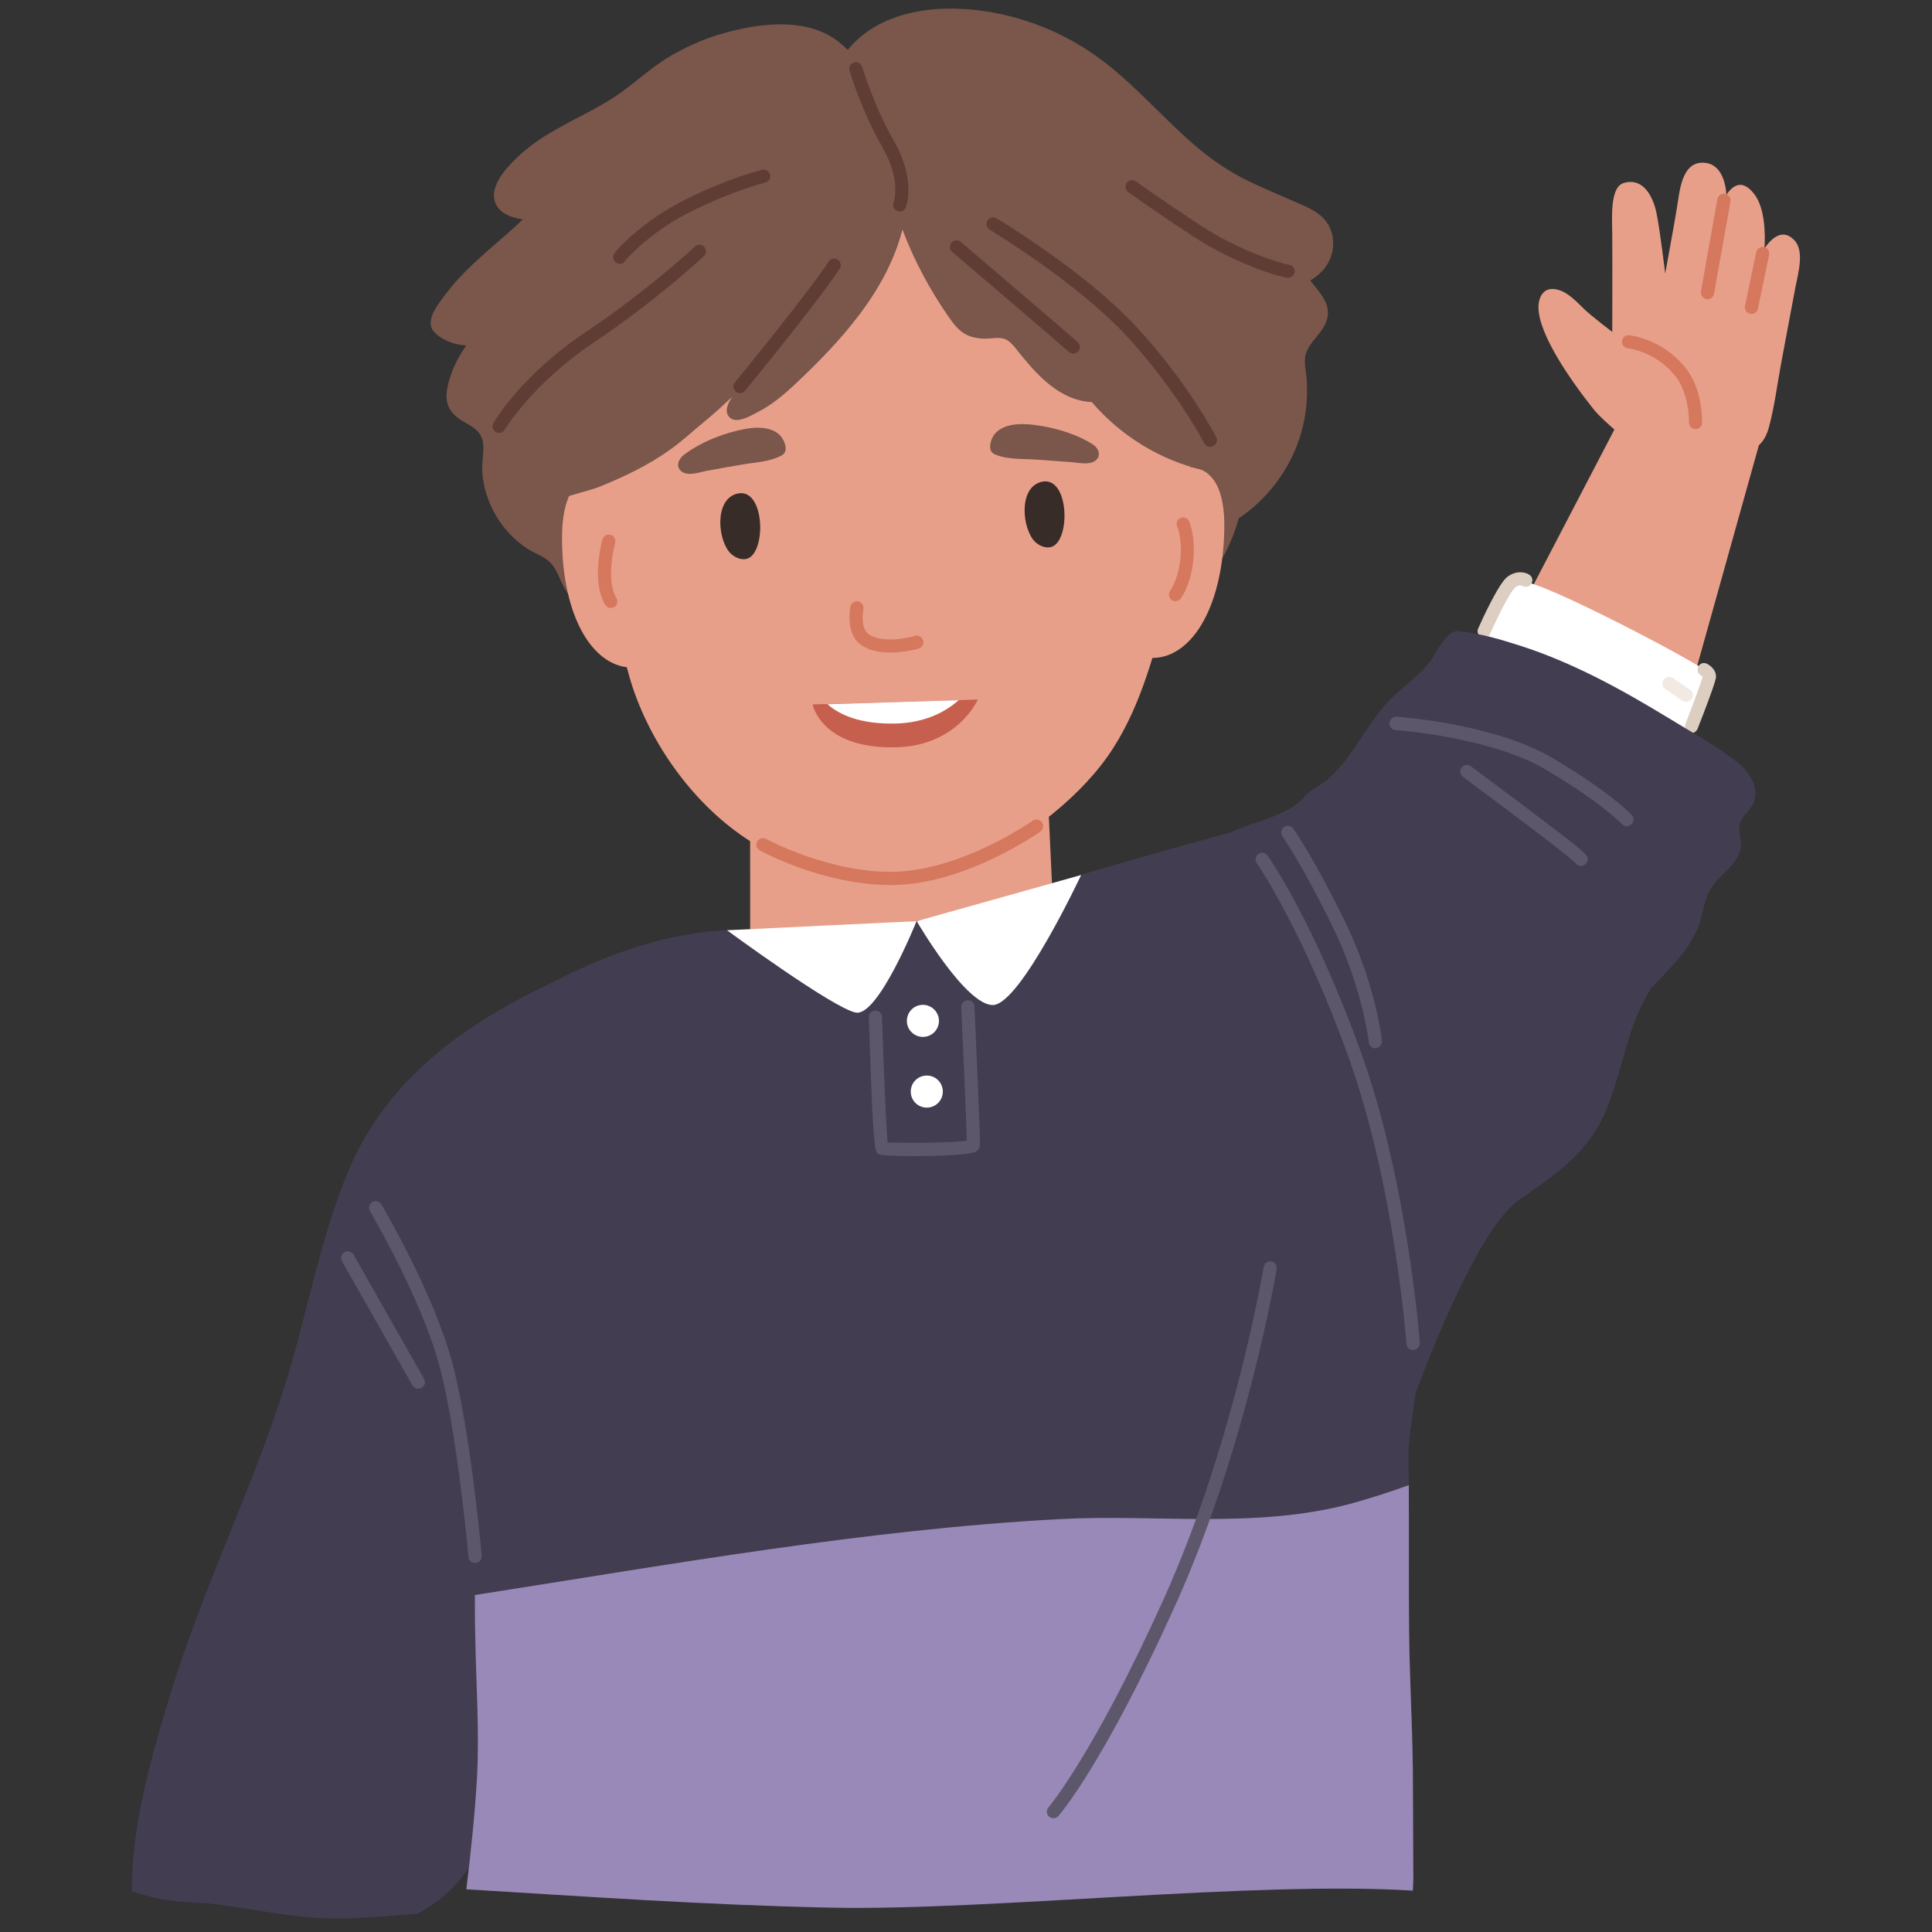 <?xml version="1.0" encoding="UTF-8"?> <!-- Generator: Adobe Illustrator 22.0.1, SVG Export Plug-In . SVG Version: 6.00 Build 0) --> <svg xmlns="http://www.w3.org/2000/svg" xmlns:xlink="http://www.w3.org/1999/xlink" id="Слой_1" x="0px" y="0px" viewBox="0 0 1000 1000" style="enable-background:new 0 0 1000 1000;" xml:space="preserve"><rect x="0" y="0" width="1000" height="1000" fill="#333333" stroke="none"/> <style type="text/css"> .st0{fill:#E89F89;} .st1{fill:#D6785E;} .st2{fill:#FFFFFF;} .st3{fill:#F1E9E2;} .st4{fill:#DCCFC1;} .st5{fill:#7A564B;} .st6{fill:#372C28;} .st7{fill:#C65F4D;} .st8{fill:#433D52;} .st9{fill:#9989B8;} .st10{fill:#603D34;} .st11{fill:#5C576A;} </style> <g> <path class="st0" d="M768.2,351.7l94,51.1L910.8,229c0,0-22,1.8-28-1.1c-12.3-6.1-44-11.7-44-11.7L768.2,351.7z"></path> <g> <path class="st0" d="M800,150.5c-2.8,1.8-3.7,5.5-3.7,8.6c0.1,14.2,16.9,38.1,28.6,52.8c5.1,6.4,21.8,19.7,21.8,19.7 s19.2-4.5,30-1.6c8.5,2.3,18.7,6.5,27.6,3.8c6.2-1.9,9.5-6.2,11.2-12.3c3-11,4.4-22.7,6.5-33.9c2.4-13,4.9-25.9,7.3-38.9 c1.2-6.5,4.9-18.6-0.5-24.3c-5.7-6.1-11.4-1.9-15.5,4.2c0.5-8.5,0.1-21.4-5.5-28.4c-5.7-7.2-10.5-4.9-14.2,0.6 c-0.6-8-3.6-16.7-12.5-16.6c-11,0.1-11.8,15.7-13.2,23.8c-1.7,10.3-6,33.6-6,33.6s-2.6-22-4.5-31.3c-1.6-7.9-6.5-18.6-16.9-15.6 c-7.5,2.2-6,18.8-6,26.8c0.1,15.9,0,50.3,0,50.3s-10.8-8.2-14.4-11.7c-2.8-2.7-5.5-5.6-8.8-7.8c-0.8-0.6-1.8-1.1-2.8-1.6 C805.7,149.6,802.6,148.9,800,150.5z"></path> <g> <path class="st1" d="M877.6,222.1c0,0-0.1,0-0.1,0c-1.9-0.1-3.4-1.7-3.3-3.6c0-0.1,0.4-14.9-7.5-24.4 c-10.2-12.3-23.9-13.8-24.1-13.8c-1.9-0.2-3.3-1.9-3.1-3.7c0.2-1.9,1.8-3.3,3.7-3.1c0.7,0.1,16.6,1.7,28.7,16.2 c9.7,11.6,9.1,28.4,9.1,29.1C881,220.7,879.4,222.1,877.6,222.1z"></path> </g> <g> <path class="st1" d="M883.8,154.9c-0.2,0-0.4,0-0.6-0.1c-1.9-0.3-3.1-2.1-2.8-4l8.5-47.7c0.3-1.9,2.1-3.1,4-2.8 c1.9,0.3,3.1,2.1,2.8,4l-8.5,47.7C886.9,153.7,885.4,154.9,883.8,154.9z"></path> </g> <g> <path class="st1" d="M906.5,162.5c-0.2,0-0.5,0-0.7-0.1c-1.9-0.4-3-2.2-2.6-4.1l5.8-27.8c0.4-1.9,2.2-3,4.1-2.6 c1.9,0.4,3,2.2,2.6,4.1l-5.8,27.8C909.5,161.4,908.1,162.5,906.5,162.5z"></path> </g> </g> <path class="st2" d="M768.2,333.3c0,0,11.5-30.8,20.4-32c8.9-1.1,91.9,42.6,94.9,46.4c3,3.8-13.3,40.3-13.3,40.3L768.2,333.3z"></path> <g> <path class="st3" d="M872.7,363.3c-0.7,0-1.3-0.2-1.9-0.6l-8.8-6c-1.6-1.1-2-3.2-0.9-4.8c1.1-1.6,3.2-2,4.8-0.9l8.8,6 c1.6,1.1,2,3.2,0.9,4.8C874.9,362.7,873.8,363.3,872.7,363.3z"></path> </g> <g> <path class="st4" d="M768.2,330.1c-0.5,0-0.9-0.1-1.4-0.3c-1.7-0.8-2.5-2.8-1.7-4.5c2.4-5.4,10.7-23.5,15.2-26.8 c4.8-3.5,9.4-2.3,11.3-1c1.6,1,2,3.1,1,4.7c-1,1.6-3.1,2-4.7,1c-0.1-0.1-1.5-0.7-3.6,0.8c-2.1,1.5-8.4,13.7-13,24 C770.8,329.4,769.5,330.1,768.2,330.1z"></path> </g> <g> <path class="st4" d="M875.4,379.5c-0.4,0-0.8-0.1-1.2-0.2c-1.8-0.7-2.6-2.7-1.9-4.4c4-10.2,8.2-21.7,9-24.6 c-0.2-0.2-0.6-0.5-0.9-0.7c-1.6-0.9-2.3-3-1.4-4.6c0.9-1.7,2.9-2.3,4.6-1.4c0.8,0.4,4.6,2.6,4.6,6.6c0,0.7,0,2.7-9.6,27.2 C878,378.6,876.7,379.5,875.4,379.5z M881.3,350.4L881.3,350.4L881.3,350.4z"></path> </g> <path class="st5" d="M688.2,134.6c3.7-8.1,1.9-17.9-5.2-23.5c-4.5-3.5-10.2-5.5-15.4-7.8c-6.7-3-13.4-5.8-20-8.9 c-11.7-5.5-22-12.7-31.6-21.3c-17.4-15.4-32.6-33.6-52.1-46.5c-20.2-13.4-44.2-21.3-68.5-22.1c-20.7-0.7-43.2,4.7-56.6,21.3 c-3.2-3.2-6.8-6-10.9-8.1c-16.3-8.4-38.2-5-55.1,0c-9.4,2.8-18.5,6.9-27,12c-8.8,5.4-16.3,12.4-24.7,18.4 c-16.6,11.7-36.6,18-51.7,31.8c-5.5,5-14.4,13.9-13.7,22.1c0.7,7.7,8,10.5,14.9,11.6c-13.3,12.7-28.5,23.5-39.6,38.2 c-3,4-8,9.9-8.1,15.3c-0.1,4.1,3.4,6.6,6.7,8.4c3.6,2,7.6,3.1,11.7,3.3c-5,7.3-8.8,15.1-10,23.6c-1.1,7.7,2.5,12.3,8.9,16 c4.4,2.6,8.7,4.7,9.7,10.2c0.9,4.9-0.6,10.2-0.3,15.2c0.9,16,9.8,31.3,23.2,40.1c3.6,2.4,8,3.7,11.3,6.6c4,3.5,5.5,9.4,8.1,13.9 c1.6,2.8,3.5,5.4,5.5,8c0.9,3.8,2.5,7.4,5.2,10.4c3.8,4.2,8.7,6.1,13.9,6.7c12.8,8.1,29.8,13.9,43.2,7.6c1.3-0.6,0.2-2.6-1.2-2 c-11.3,5.3-25.5,1.2-37.2-5.4c4.2-0.1,8.5-0.8,12.4-1.8c16-3.9,31.3-7.3,47.8-6.7c16.4,0.6,31.6,5.1,47.2,9.7 c14.5,4.3,28.8,6.6,44,5.5c15-1.1,29.6-4.9,44.1-8.3c15.8-3.7,31.4-6.5,47.6-6.1c13.1,0.3,25.9,0.7,38.1-4.8 c20.5-9.2,32.5-28.1,38.4-48.9c19.9-13.5,33.2-35.3,35.1-59.9c0.3-4.2,0.3-8.4,0-12.6c-0.4-4.4-1.7-9-0.2-13.2 c2.1-5.9,7.8-9.8,10.2-15.6c3.6-8.9-2.9-15.2-8.1-21.8C682.3,142.7,686.1,139.3,688.2,134.6z M302.6,318c1.8,1.9,3.7,3.7,5.8,5.4 c0.9,0.7,1.8,1.4,2.8,2.2C307.1,323.9,304.4,321.3,302.6,318z"></path> <path class="st0" d="M298.4,560.5c51.7-25.4,89.9-64.5,89.9-64.5l-0.1-177l149.8-0.1l8.2,174.4l146.7,39.6c0,0-73.9,76.7-87.4,80.1 c-40.1,10.1-81.1,17.7-121.7,25.4c-36.6,6.9-74,7.1-111.5,4.9c-5.6,12.3-14.9,23.3-26,30.8c-18.1,12.1-29.6,16.8-49.1,21.4 L298.4,560.5z"></path> <path class="st0" d="M325.7,350c8.9,31.5,31.3,64.8,60.9,84.3c31.7,21,74.6,28.4,111.9,14.3c28.2-10.7,58.4-33.8,74.8-57.1 c16.4-23.3,23.4-51.1,30.8-77.6c14.2-50.6,14.5-85.1,8.7-136.5c-5.2-46-19.6-74.2-58.8-105.7C519,43.6,468.7,42,424.2,52.6 c-33.6,8-67,23.1-87.1,48.8c-29.5,37.8-31.7,68.2-31.8,111.7c0,13.7-0.1,17.4,0.8,31C308.7,281.7,315.5,313.8,325.7,350z"></path> <path class="st6" d="M538.7,249.5c15.2-4.3,15.8,32.6,4.5,33.8c-2.7,0.3-5.5-1-7.5-2.9C529,273.7,527.1,252.7,538.7,249.5z"></path> <path class="st6" d="M381.2,255.6c15.2-4.3,15.8,32.6,4.5,33.8c-2.7,0.3-5.5-1-7.5-2.9C371.5,279.9,369.6,258.9,381.2,255.6z"></path> <path class="st5" d="M352.1,243.4c-0.3-0.3-0.6-0.7-0.8-1.2c-0.6-1.4-0.3-3,0.5-4.3c0.7-1.2,1.8-2.2,2.9-3 c8.6-6.4,21.1-11.2,31.7-13c6.8-1.2,16.1-0.8,19.3,6.4c1.4,3.1,1.5,6-1.1,7.4c-6.3,3.5-14.4,3.6-21.3,4.9c-5.8,1-11.6,2-17.5,3.1 C362,244.4,355.5,247,352.1,243.4z"></path> <path class="st5" d="M568,237.4c0.3-0.4,0.5-0.8,0.6-1.2c0.4-1.4,0-3.1-0.9-4.2c-0.8-1.2-2-2-3.2-2.7c-9.2-5.5-22.1-9-32.8-9.7 c-6.9-0.5-16.1,0.8-18.6,8.3c-1.1,3.3-0.9,6.1,1.9,7.3c6.6,2.8,14.7,2.2,21.7,2.7c5.9,0.4,11.8,0.9,17.7,1.3 C558.2,239.4,565,241.3,568,237.4z"></path> <path class="st0" d="M317.6,247.9c0,0-26.5-11.8-26.7,30c-0.1,41.9,16.5,68.5,37.4,67.6c20.9-0.8,22.3-33.6,22.3-33.6L317.6,247.9z "></path> <path class="st0" d="M607.7,243.1c0,0,26.8-11.1,26,30.8c-0.8,41.9-18,68-38.8,66.6c-20.9-1.4-21.6-34.2-21.6-34.2L607.7,243.1z"></path> <g> <path class="st1" d="M460.8,337.8c-5,0-10.4-0.9-14.7-3.7c-8.9-5.8-6-19.6-5.9-20.2c0.4-1.8,2.2-3,4.1-2.6c1.8,0.4,3,2.2,2.6,4.1 c0,0.1-1.9,9.8,2.9,13c6.9,4.5,19.4,2,23.7,0.7c1.8-0.6,3.7,0.5,4.3,2.3c0.6,1.8-0.5,3.7-2.3,4.3 C475,335.8,468.4,337.8,460.8,337.8z"></path> </g> <path class="st7" d="M506.1,362.1c0,0-10.4,24-42.4,24.7c-38.7,0.9-43.1-22.2-43.1-22.2l7.8-0.2l67.9-2l9-0.3L506.1,362.1z"></path> <path class="st2" d="M496.2,362.4c-6.6,5.9-17.1,11.7-32.6,12.1c-18.6,0.4-29.2-4.6-35.3-10L496.2,362.4z"></path> <path class="st8" d="M729.8,865.2c2,55.5,1.4,47.1,1.6,102.6c0,3.6-0.1,7.1-0.2,10.6c-81.3-5.3-220.2,10.4-301.1,8.8 c-65.6-1.3-125.5-5.6-188.8-9.5c2.3-19.3,4.5-38.6,5.5-58c1.3-24.2-0.5-48.3-0.9-72.5c-0.1-7.3-0.2-14.5-0.2-21.8 c0-16.7,0.1-33.4,0-50.2c-0.2-41.3-3.3-81.6-9.5-122.4c-4.6-30-7.5-60.7-4.5-91c0.6-6.2,1.2-12.7,2.1-19.2 c7-5.8,14.5-11.3,22.3-16.4c37.1-24.2,79.7-43.8,124.3-44.9c46-1.2,92.6,1,136.5-15c30.2-11,119.6-35.3,119.6-35.3 s78.5,75.2,79.4,109.9c0.6,24.8,37.2,74.4,37.2,74.4S728.5,730.5,729,754.1c0.1,4.3,0.2,9.2,0.2,14.6 C729.4,798.3,728.9,841.7,729.8,865.2z"></path> <path class="st8" d="M898.8,394.2c-11-8.5-23.7-15.5-35.6-22.8c-24.3-14.8-49.5-28.6-76.7-37.3c-10.6-3.4-20.6-6.3-31.7-7.4 c-6.2-0.6-11.3,11.4-14.5,15.6c-6.3,8.3-15.3,13.7-22.2,21.3c-7.8,8.6-13.3,18.5-20.1,27.9c-3,4.1-6.5,7.9-10.2,11.4 c-3.5,3.3-9.6,5.9-12.5,9.4c-8.4,10.1-27.2,13.1-38.7,18.7c-9.2,4.5-18.3,9.2-28.2,12.1c-10,2.9-20.4,4.3-30.4,7.6 c-19.3,6.3-36.5,17.3-53.4,28.3c-4.9,3.2-0.4,11.1,4.5,7.9c2.9-1.9,5.9-3.8,8.9-5.7c13.8,38.6,22.2,78.8,35.6,117.5 c0.7,2.1,1.5,4.2,2.2,6.2c-2,9.7-2.6,19.8-1,30.5c3.6,24.5,14,50.9,35.9,64.5c6.8,4.2,20,19.2,43.9,5c22.5-13.4,78,16.5,78,16.5 s30.2-83.9,53.3-100.1c19.9-13.9,36.8-24.7,46.1-48.3c5-12.6,7.9-25.8,12.1-38.7c2.7-8.1,6.2-15.5,10.3-22.6 c8.9-9.4,18.8-18.7,24.1-30.7c2.7-6.1,3.1-13,5.9-19.1c2.6-5.6,7.7-9.2,11.7-13.8c2.5-2.9,4.6-6.2,5-10.1c0.3-3.3-1-6.4-0.9-9.7 c0.2-4.5,3.3-6.6,5.7-9.9C912.4,409.9,906.1,399.9,898.8,394.2z"></path> <g> <path class="st1" d="M316.2,314.7c-1,0-2-0.4-2.7-1.3c-0.4-0.5-3.5-4.8-4-14.7c-0.4-9.5,2.2-19.1,2.3-19.5 c0.5-1.8,2.4-2.9,4.2-2.4c1.8,0.5,2.9,2.4,2.4,4.2c0,0.1-2.4,9-2.1,17.4c0.3,7.6,2.6,10.9,2.6,10.9c1.1,1.5,0.8,3.7-0.7,4.8 C317.7,314.5,316.9,314.7,316.2,314.7z"></path> </g> <g> <path class="st1" d="M608.4,311.2c-0.7,0-1.5-0.2-2.1-0.7c-1.5-1.2-1.7-3.3-0.6-4.8c0,0,4-5.4,5.2-16c1.2-10.7-1.5-17.1-1.6-17.1 c-0.8-1.7,0-3.8,1.7-4.5c1.7-0.8,3.8,0,4.5,1.7c0.1,0.3,3.5,7.9,2.1,20.7c-1.4,12.8-6.4,19.3-6.6,19.5 C610.4,310.8,609.4,311.2,608.4,311.2z"></path> </g> <path class="st8" d="M314.4,888.6c-3.9-10.5-6.6-21.3-8.5-32.3c0.9-2.1,1.8-4.2,2.7-6.3c1.1-2.6-2.7-4.5-3.9-2.2 c-2.9-22-3.1-44.5-4.3-66.4c-1.9-37.5-3.5-75.1-3.6-112.6c0-36.9,4.2-74,2.9-110.8c-0.6-17,2.7-56.8,2.7-56.8 c-16.6,7-32.8,14.9-47.9,24c-32,19.4-59.1,44.7-74.2,81c-15.1,36-21.4,75-33.2,112c-16.9,53.3-42,103.8-58.4,157.1 c-9.5,30.9-20.8,69-20.4,103.7c5.4,1.6,10.8,3.2,16.4,4.2c9.3,1.6,19,1.3,28.4,2.6c20.7,2.7,41.1,7.4,62,7.2 c13.8-0.1,27.5-1.5,41.2-2.5c4-2.3,7.8-4.8,11-7.2c19-14.3,32.8-47,45.9-66.6c11.3-16.9,21.1-34.7,29.5-53.2 c1.8,9,4.1,17.9,7.4,26.7C311.2,892.9,315.5,891.4,314.4,888.6z"></path> <g> <path class="st1" d="M460.8,458.1c-34.3,0-66.1-17.1-67.5-17.9c-1.7-0.9-2.3-3-1.4-4.6c0.9-1.7,3-2.3,4.6-1.4 c0.3,0.2,33.3,17.9,66.6,17c35.1-0.9,71.1-26.2,71.4-26.4c1.5-1.1,3.7-0.7,4.8,0.8c1.1,1.5,0.7,3.7-0.8,4.8 c-1.5,1.1-38.1,26.7-75.2,27.7C462.5,458,461.7,458.1,460.8,458.1z"></path> </g> <path class="st9" d="M729.8,865.2c-0.9-23.5-0.4-66.9-0.6-96.5c-9.9,3.6-19.9,6.8-30,9.6c-49.3,13.2-100.5,5.3-150.9,8 c-99.3,5.3-201.1,23.4-299.4,38.8c-1,0.2-2,0.3-3.1,0.5c0,7.3,0,14.5,0.2,21.8c0.4,24.2,2.2,48.3,0.9,72.5 c-1.1,19.4-3.2,38.7-5.5,58c63.2,3.8,123.2,8.1,188.8,9.5c80.8,1.7,219.8-14,301.1-8.8c0.2-3.5,0.3-7,0.2-10.6 C731.2,912.3,731.8,920.7,729.8,865.2z"></path> <g> <path class="st5" d="M600.3,125.8c-8-17.7-17.4-36-31.7-49.6c-12.4-11.8-27.9-20-44.2-24.8c-39.1-11.7-81.1-10.5-119.4,0 c-18.9,5.2-37.6,16.7-55,26.1c-15.6,8.4-28.1,20.9-36.8,36.4c-22.3,40-16.4,87.2-10.5,130.6c-2.6,0.6-5.1,1.2-7.5,2.7 c-1.2,0.8-10.4,13.8-9.2,13c5.3-3.3,18.5-5.9,24.4-8.3c12.8-5.2,25.2-11.1,36.5-19.2c6.4-4.5,12-9.9,18.1-14.8 c4.7-3.9,9.3-8.1,13.9-12.4c-2.2,3.4-4.1,7.5-1.4,10.4c3.7,3.9,11.2-0.8,14.9-2.7c7.2-3.7,13.5-9,19.4-14.6 c23.4-22,47.2-48,55.3-79.8c3.1,8.2,6.7,16.2,10.9,24c3.6,6.7,7.6,13.3,11.9,19.6c3.1,4.4,6.1,9.2,11.3,11.3 c2.6,1.1,5.4,1.5,8.2,1.6c3.7,0.1,8.4-1.3,11.8,0.7c3,1.8,5.5,5.7,7.7,8.3c2.4,2.8,4.7,5.6,7.2,8.2c7.8,8.2,17.6,15.2,29,15.6 c14.9,17.4,35.2,30,57.8,35.3c0.7,0.2,1.4-0.3,1.4-1.1C625,202.3,616.7,162.3,600.3,125.8z"></path> <g> <path class="st10" d="M465.7,109.5c-0.4,0-0.9-0.1-1.3-0.3c-1.7-0.7-2.6-2.7-1.9-4.5c0.2-0.5,4.1-11.2-5.8-28.6 c-11.2-19.5-16.7-38.8-17-39.6c-0.5-1.8,0.5-3.7,2.4-4.2c1.8-0.5,3.7,0.5,4.2,2.4c0.1,0.2,5.6,19.3,16.3,38.1 c11.8,20.6,6.4,34,6.2,34.6C468.3,108.7,467.1,109.5,465.7,109.5z"></path> </g> <g> <path class="st10" d="M383.1,203.5c-0.8,0-1.5-0.3-2.2-0.8c-1.5-1.2-1.7-3.4-0.5-4.8c0.4-0.5,38.1-46.5,48.5-62.5 c1-1.6,3.2-2,4.7-1c1.6,1,2,3.2,1,4.7c-10.6,16.3-47.4,61.2-48.9,63.1C385.1,203.1,384.1,203.5,383.1,203.5z"></path> </g> <g> <path class="st10" d="M258.3,224.1c-0.6,0-1.2-0.2-1.7-0.5c-1.6-1-2.2-3-1.2-4.7c0.6-1,14.7-25,48-47.2 c32.3-21.6,56.1-43.9,56.3-44.1c1.4-1.3,3.5-1.2,4.8,0.1c1.3,1.4,1.2,3.5-0.1,4.8c-0.2,0.2-24.4,22.9-57.2,44.9 c-31.8,21.3-45.7,44.7-45.9,44.9C260.6,223.5,259.5,224.1,258.3,224.1z"></path> </g> <g> <path class="st10" d="M320.8,136.6c-0.4,0-0.9-0.1-1.3-0.3c-1.8-0.7-2.6-2.7-1.9-4.5c0.7-1.8,15-17.6,37.7-28.8 c22.5-11.1,38.5-14.9,39.2-15.1c1.8-0.4,3.7,0.7,4.1,2.5c0.4,1.8-0.7,3.7-2.5,4.1c-0.2,0-15.9,3.9-37.7,14.6 c-21.8,10.7-33.9,24.8-34.7,25.7C323.1,136,322,136.6,320.8,136.6z"></path> </g> <g> <path class="st10" d="M666.6,143.8c-2.3,0-25.7-6.2-49.1-21.5c-23-15.1-33.5-22.9-33.6-22.9c-1.5-1.1-1.8-3.3-0.7-4.8 c1.1-1.5,3.3-1.8,4.8-0.7c0.1,0.1,10.5,7.7,33.3,22.7c21.4,14.1,43,20,45.6,20.4c1.8,0.1,3.2,1.6,3.2,3.4 C670.1,142.3,668.5,143.8,666.6,143.8z"></path> </g> <g> <path class="st10" d="M626.3,231.3c-1.2,0-2.4-0.7-3-1.9c-0.1-0.3-14.2-27.2-39.8-55.1c-25.6-27.9-70.8-55.1-71.2-55.4 c-1.6-1-2.2-3.1-1.2-4.7c1-1.6,3.1-2.2,4.7-1.2c1.9,1.1,46.5,28,72.8,56.6c26.3,28.6,40.3,55.5,40.9,56.6 c0.9,1.7,0.2,3.7-1.5,4.6C627.4,231.1,626.8,231.3,626.3,231.3z"></path> </g> <g> <path class="st10" d="M555.5,183c-0.9,0-1.7-0.3-2.4-1c-1.7-1.6-36.9-31.7-60.2-51.6c-1.4-1.2-1.6-3.4-0.4-4.8 c1.2-1.4,3.4-1.6,4.8-0.4c13.9,11.9,59.5,50.8,60.7,52c1.3,1.4,1.3,3.5-0.1,4.8C557.2,182.7,556.3,183,555.5,183z"></path> </g> </g> <g> <path class="st11" d="M731.4,698.8c-1.8,0-3.3-1.4-3.4-3.2c-0.1-0.8-6.1-81.9-30-148.4c-23.9-66.4-47.3-100.1-47.5-100.4 c-1.1-1.5-0.7-3.7,0.8-4.8c1.5-1.1,3.7-0.7,4.8,0.8c1,1.4,24.1,34.6,48.4,102c24.2,67.4,30.3,149.4,30.4,150.2 c0.1,1.9-1.3,3.5-3.2,3.7C731.6,698.8,731.5,698.8,731.4,698.8z"></path> </g> <g> <path class="st11" d="M711.9,542.6c-1.7,0-3.2-1.3-3.4-3.1c0-0.3-3.2-28-18.7-59.8c-15.7-32.1-25.9-46.6-26-46.8 c-1.1-1.5-0.7-3.7,0.8-4.8c1.5-1.1,3.7-0.7,4.8,0.8c0.4,0.6,10.6,15.1,26.6,47.7c16,32.9,19.2,60.8,19.3,62c0.2,1.9-1.2,3.6-3,3.8 C712.2,542.6,712,542.6,711.9,542.6z"></path> </g> <g> <path class="st11" d="M842.1,427.7c-0.9,0-1.8-0.4-2.5-1.1c-0.1-0.1-10.8-11.3-39.6-28.3c-28.6-16.9-77.2-20.4-77.6-20.4 c-1.9-0.1-3.3-1.8-3.2-3.7c0.1-1.9,1.8-3.3,3.6-3.2c2.1,0.1,50.6,3.6,80.7,21.3c29.8,17.6,40.7,29.1,41.1,29.5 c1.3,1.4,1.2,3.5-0.2,4.8C843.7,427.4,842.9,427.7,842.1,427.7z"></path> </g> <g> <path class="st11" d="M818.2,448.2c-0.2,0-0.5,0-0.7-0.1c-1-0.2-1.8-0.8-2.2-1.6c-3.6-3.7-37.3-29-58.1-44.4 c-1.5-1.1-1.8-3.3-0.7-4.8c1.1-1.5,3.3-1.8,4.8-0.7c0.1,0.1,15,11.1,29.7,22.2c31.3,23.7,31.3,23.9,30.7,26.7 C821.2,447.1,819.7,448.2,818.2,448.2z M814.8,444.1L814.8,444.1L814.8,444.1z M814.8,444.1C814.8,444.1,814.8,444.1,814.8,444.1 C814.8,444.1,814.8,444.1,814.8,444.1z"></path> </g> <g> <path class="st11" d="M245.9,809c-1.8,0-3.3-1.3-3.4-3.1c-0.1-0.6-5.7-64-15.1-99.1c-9.4-34.9-35.6-79.4-35.9-79.9 c-1-1.6-0.4-3.7,1.2-4.7c1.6-1,3.7-0.4,4.7,1.2c1.1,1.9,27,45.8,36.6,81.6c9.6,35.6,15.3,99.6,15.3,100.3c0.2,1.9-1.2,3.5-3.1,3.7 C246.1,809,246,809,245.9,809z"></path> </g> <g> <path class="st11" d="M216.5,718.8c-1.2,0-2.3-0.6-3-1.7l-36.5-64.3c-0.9-1.6-0.4-3.7,1.3-4.7c1.6-0.9,3.7-0.4,4.7,1.3l36.5,64.3 c0.9,1.6,0.4,3.7-1.3,4.7C217.6,718.6,217,718.8,216.5,718.8z"></path> </g> <path class="st2" d="M376.3,481.5c0,0,55.1,40.5,66.7,42.6c11.6,2.1,31.4-47.3,31.4-47.3L376.3,481.5z"></path> <path class="st2" d="M474.5,476.8c0,0,25.3,43.7,39.5,43.4c14.2-0.4,45.6-67.3,45.6-67.3L474.5,476.8z"></path> <g> <path class="st11" d="M545.2,941.1c-0.8,0-1.6-0.3-2.2-0.8c-1.4-1.2-1.6-3.4-0.3-4.8c0.2-0.3,23.2-27.2,59.7-108 c36.6-81.1,51.5-170.9,51.7-171.8c0.3-1.9,2.1-3.1,3.9-2.8c1.9,0.3,3.1,2.1,2.8,3.9c-0.1,0.9-15.3,91.6-52.2,173.5 c-37,82-59.8,108.6-60.8,109.7C547.1,940.7,546.1,941.1,545.2,941.1z"></path> </g> <path class="st2" d="M486,528.4c0,4.6-3.7,8.3-8.3,8.3c-4.6,0-8.3-3.7-8.3-8.3c0-4.6,3.7-8.3,8.3-8.3 C482.3,520.1,486,523.9,486,528.4z"></path> <path class="st2" d="M488,565c0,4.6-3.7,8.3-8.3,8.3c-4.6,0-8.3-3.7-8.3-8.3c0-4.6,3.7-8.3,8.3-8.3C484.3,556.7,488,560.4,488,565z "></path> <g> <path class="st11" d="M473.5,598.4c-9.4,0-17.4-0.3-18.5-0.9c-2.4-1.2-3-1.5-5.3-70.9c-0.1-1.9,1.4-3.5,3.3-3.5 c1.8-0.1,3.5,1.4,3.5,3.3c0.7,21.6,2.1,55.7,2.9,64.9c8.3,0.4,33.9,0.3,41-0.9c-0.2-8.9-1.7-44.8-2.9-69.1 c-0.1-1.9,1.4-3.5,3.3-3.6c1.9-0.1,3.5,1.4,3.6,3.3c0.7,16.2,3.1,69.2,2.8,72c-0.1,1.3-0.9,2.4-2.1,3.1 C502.2,597.7,486.6,598.4,473.5,598.4z"></path> </g> </g> </svg> 